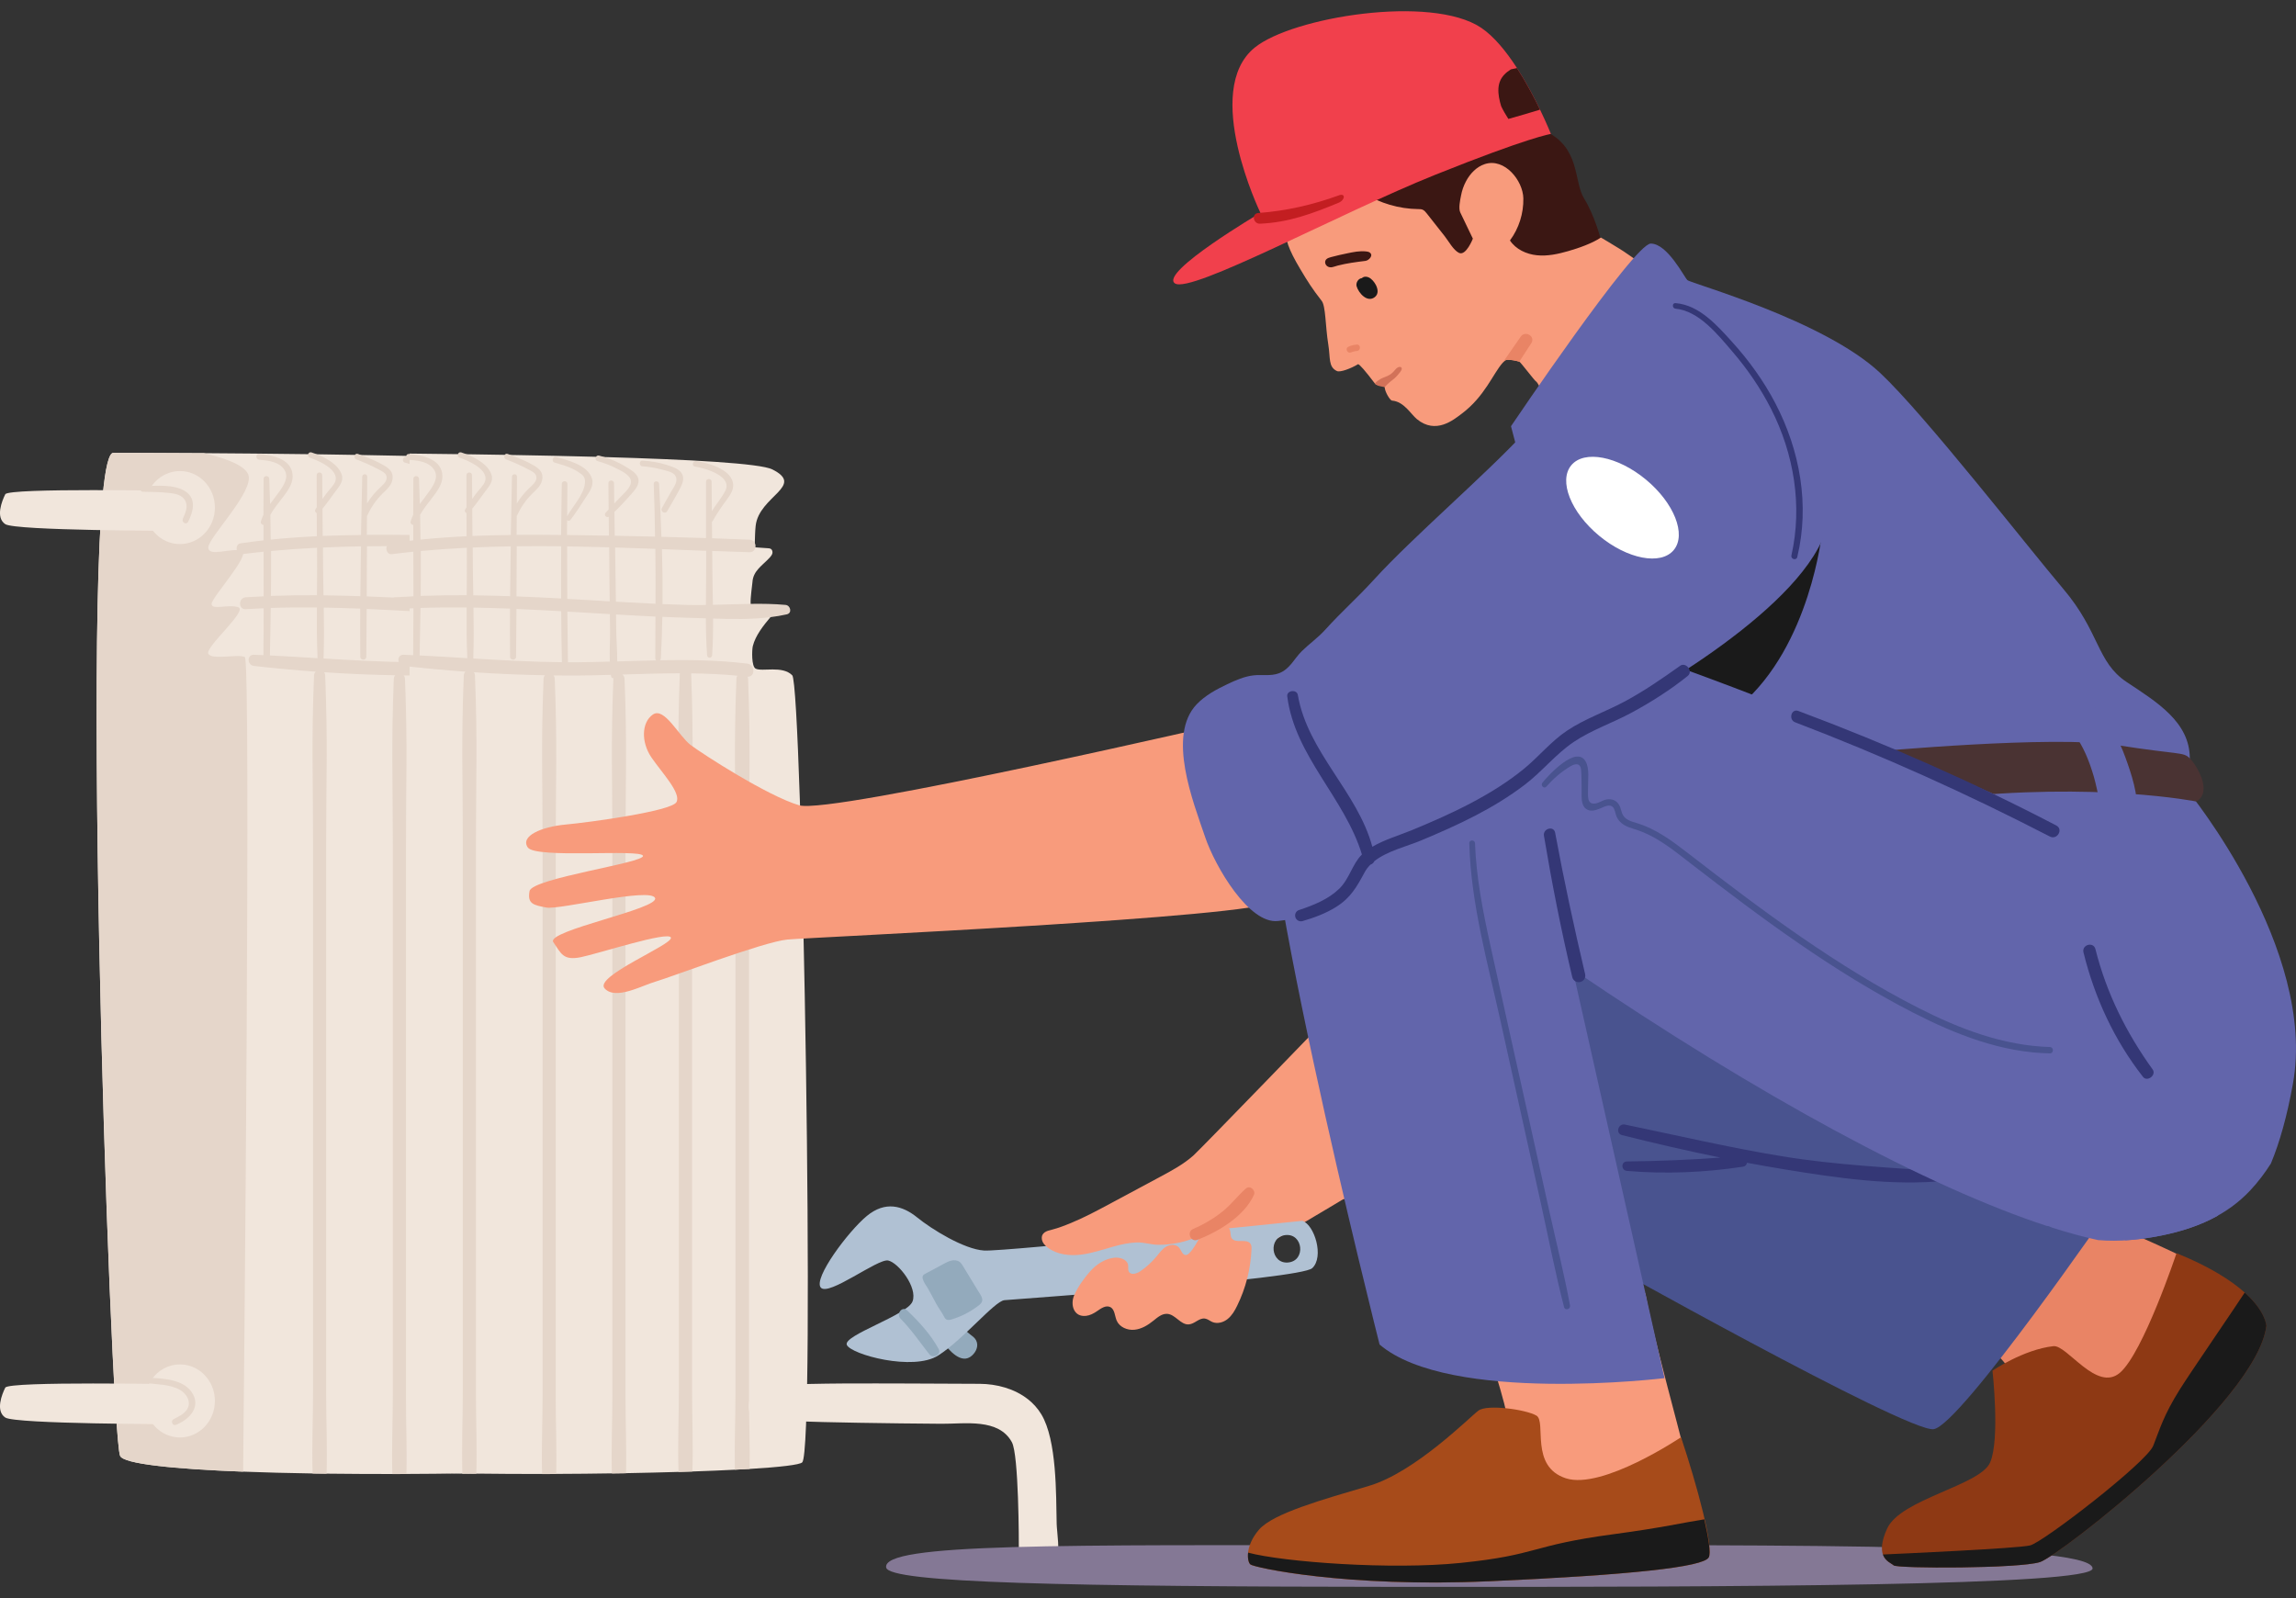 <svg width="102" height="71" viewBox="0 0 102 71" fill="none" xmlns="http://www.w3.org/2000/svg">
<rect x="0" y="0" width="102" height="71" fill="#333333" stroke="none"/>
<g clip-path="url(#clip0_2267_29897)">
<path d="M28.987 64.968C28.877 65.077 28.002 65.177 26.649 65.261C26.448 65.272 26.235 65.284 26.013 65.294C25.442 65.324 24.808 65.349 24.126 65.373C23.926 65.381 23.721 65.386 23.51 65.392C22.773 65.414 21.989 65.433 21.176 65.448C20.968 65.451 20.757 65.454 20.546 65.457C19.737 65.47 18.906 65.478 18.07 65.481C17.863 65.481 17.653 65.484 17.444 65.484C16.462 65.484 15.479 65.479 14.519 65.468C14.312 65.468 14.104 65.463 13.899 65.46C12.813 65.443 11.766 65.416 10.8 65.379C7.728 65.261 5.471 65.037 5.333 64.673C4.889 63.492 3.411 20.116 5.038 20.116C5.038 20.116 6.667 20.116 9.053 20.132H9.056C10.413 20.141 12.014 20.155 13.701 20.177C13.831 20.177 13.961 20.181 14.093 20.182C14.648 20.19 15.214 20.198 15.78 20.209C15.866 20.209 15.952 20.212 16.039 20.214C17.32 20.236 18.61 20.263 19.837 20.296C19.956 20.301 20.077 20.304 20.196 20.307C23.977 20.415 27.12 20.586 27.658 20.855C29.136 21.593 27.066 22.036 26.919 23.364C26.89 23.619 26.888 23.87 26.881 24.124C26.877 24.187 26.876 24.25 26.871 24.315C26.884 24.315 26.898 24.315 26.911 24.318C27.095 24.329 27.275 24.344 27.458 24.356C27.51 24.36 27.564 24.364 27.605 24.394C27.662 24.437 27.68 24.519 27.661 24.587C27.643 24.657 27.597 24.714 27.548 24.768C27.217 25.129 26.804 25.35 26.776 25.871C26.769 25.985 26.677 26.553 26.697 26.832C26.701 26.908 26.714 26.96 26.738 26.979C26.755 26.992 26.779 26.992 26.8 26.99C26.993 26.981 27.188 26.982 27.38 26.994C27.499 27.001 27.642 27.03 27.678 27.142C27.71 27.241 27.64 27.34 27.573 27.421C27.267 27.783 26.909 28.236 26.793 28.705C26.752 28.872 26.728 29.61 26.919 29.707C27.213 29.854 28.102 29.559 28.544 30.001C28.988 30.444 29.578 64.379 28.988 64.968H28.987Z" fill="#F1E6DC"/>
<path d="M10.877 29.189C11.158 29.33 10.835 62.177 10.801 65.379C7.729 65.261 5.472 65.037 5.334 64.673C4.89 63.492 3.412 20.116 5.039 20.116C5.039 20.116 6.668 20.116 9.054 20.132H9.057C9.828 20.31 10.847 20.624 11.027 21.075C11.322 21.813 9.253 23.878 9.253 24.322C9.253 24.765 10.287 24.322 10.732 24.469C11.176 24.616 9.401 26.535 9.401 26.829C9.401 27.123 10.14 26.829 10.584 26.976C11.028 27.123 9.106 28.747 9.253 29.042C9.401 29.336 10.584 29.042 10.879 29.189H10.877Z" fill="#E5D6CA"/>
<path d="M12.042 24.478C12.72 24.415 13.402 24.367 14.084 24.334C14.084 24.648 14.084 24.961 14.088 25.274C14.088 25.664 14.084 26.053 14.081 26.444C13.399 26.439 12.717 26.449 12.035 26.474C12.042 25.811 12.045 25.145 12.042 24.48V24.478ZM11.991 29.118C12.005 28.416 12.019 27.714 12.029 27.008C12.712 26.985 13.394 26.981 14.078 26.989C14.073 27.739 14.073 28.492 14.108 29.24C13.402 29.197 12.698 29.154 11.991 29.118ZM16.303 24.268C16.96 24.258 17.619 24.261 18.278 24.268C18.271 25.04 18.27 25.816 18.274 26.588C17.613 26.553 16.953 26.52 16.292 26.495C16.295 25.751 16.3 25.008 16.303 24.266V24.268ZM14.349 24.323C14.911 24.298 15.474 24.282 16.037 24.271C16.024 25.01 16.014 25.748 16.008 26.487C15.463 26.468 14.917 26.454 14.371 26.447C14.363 26.055 14.357 25.664 14.354 25.274C14.354 24.958 14.349 24.64 14.348 24.323H14.349ZM14.373 29.255C14.402 28.503 14.395 27.747 14.383 26.992C14.923 27.001 15.463 27.019 16.003 27.039C16 27.752 16 28.464 16.006 29.178C16.006 29.349 16.271 29.349 16.273 29.178C16.282 28.47 16.287 27.761 16.29 27.054C16.953 27.082 17.615 27.117 18.278 27.153C18.284 27.904 18.292 28.655 18.308 29.406C18.308 29.412 18.311 29.415 18.311 29.419C16.996 29.407 15.686 29.333 14.374 29.255H14.373ZM18.543 24.272C19.164 24.282 19.789 24.296 20.411 24.314C20.416 24.815 20.42 25.319 20.423 25.82C20.427 26.118 20.431 26.417 20.434 26.715C20.152 26.699 19.87 26.682 19.588 26.664C19.242 26.644 18.896 26.626 18.549 26.607C18.544 25.828 18.541 25.051 18.543 24.272ZM20.438 29.392C19.956 29.406 19.472 29.417 18.988 29.422H18.576C18.576 29.422 18.579 29.412 18.579 29.407C18.568 28.662 18.558 27.916 18.552 27.171C18.945 27.193 19.339 27.217 19.732 27.24C19.968 27.255 20.203 27.269 20.439 27.283C20.442 27.52 20.446 27.76 20.449 27.997C20.455 28.447 20.419 28.928 20.438 29.393V29.392ZM20.696 25.82C20.688 25.32 20.682 24.822 20.674 24.322C21.272 24.34 21.867 24.361 22.463 24.383C22.473 25.197 22.473 26.009 22.469 26.823C21.883 26.796 21.296 26.765 20.709 26.731C20.704 26.427 20.701 26.124 20.698 25.82H20.696ZM20.766 29.384C20.774 28.92 20.728 28.443 20.723 27.997C20.72 27.764 20.717 27.532 20.714 27.299C21.297 27.332 21.881 27.365 22.466 27.392C22.466 28.01 22.46 28.627 22.458 29.244C22.458 29.287 22.474 29.319 22.499 29.338C21.922 29.349 21.345 29.368 20.766 29.385V29.384ZM24.709 26.876C24.444 26.881 24.181 26.883 23.917 26.876C23.537 26.865 23.159 26.851 22.779 26.837C22.787 26.023 22.779 25.209 22.755 24.396C23.411 24.42 24.066 24.447 24.718 24.47C24.718 24.735 24.718 24.997 24.718 25.26C24.718 25.797 24.71 26.338 24.707 26.88L24.709 26.876ZM26.648 65.259C26.666 64.213 26.623 63.162 26.623 62.123V57.704C26.623 54.709 26.623 49.501 26.623 46.505V37.666C26.623 34.677 26.698 33.143 26.58 30.158C26.58 30.123 26.571 30.091 26.559 30.063C26.908 30.08 26.897 29.523 26.537 29.48C25.238 29.325 23.951 29.309 22.663 29.331C22.687 29.312 22.702 29.281 22.706 29.241C22.739 28.63 22.759 28.016 22.772 27.403C23.2 27.422 23.632 27.438 24.062 27.449C24.274 27.456 24.488 27.462 24.706 27.47C24.706 28.019 24.72 28.567 24.759 29.111C24.771 29.254 24.974 29.254 24.983 29.111C25.02 28.57 25.027 28.026 25.024 27.479C25.871 27.508 26.737 27.522 27.57 27.418C27.817 27.388 28.06 27.346 28.299 27.293C28.55 27.237 28.469 26.894 28.244 26.873C27.732 26.827 27.213 26.819 26.693 26.827C26.136 26.834 25.575 26.859 25.018 26.87C25.008 26.332 24.996 25.792 24.993 25.255C24.993 24.996 24.988 24.736 24.986 24.477C25.54 24.496 26.09 24.516 26.64 24.532C26.799 24.537 26.888 24.432 26.907 24.312C26.918 24.247 26.907 24.176 26.875 24.117C26.834 24.038 26.756 23.978 26.64 23.975C26.087 23.951 25.535 23.932 24.982 23.913C24.982 23.669 24.977 23.425 24.975 23.185C24.985 23.175 24.993 23.169 25 23.156C25.205 22.8 25.426 22.473 25.671 22.146C25.827 21.938 25.97 21.689 25.901 21.418C25.752 20.822 24.796 20.565 24.282 20.484C24.127 20.459 24.057 20.697 24.217 20.725C24.693 20.806 25.92 21.151 25.557 21.827C25.387 22.142 25.156 22.406 24.97 22.707C24.967 22.272 24.964 21.836 24.959 21.401C24.959 21.241 24.712 21.241 24.712 21.401C24.712 22.235 24.712 23.069 24.712 23.904C24.05 23.883 23.392 23.864 22.731 23.848C22.704 23.063 22.669 22.279 22.626 21.499C22.618 21.347 22.382 21.346 22.388 21.499C22.42 22.279 22.438 23.06 22.447 23.84C21.851 23.826 21.255 23.812 20.657 23.801C20.652 23.448 20.645 23.095 20.642 22.742C20.898 22.498 21.139 22.237 21.372 21.974C21.551 21.771 21.798 21.507 21.687 21.214C21.599 20.983 21.293 20.823 21.094 20.704C20.809 20.532 20.503 20.402 20.186 20.304C20.111 20.28 20.038 20.26 19.962 20.241C19.9 20.225 19.852 20.252 19.827 20.294C19.786 20.359 19.799 20.459 19.895 20.486C20.168 20.562 20.43 20.657 20.683 20.785C20.929 20.91 21.335 21.084 21.375 21.363C21.415 21.64 21.042 21.934 20.86 22.134C20.785 22.211 20.71 22.291 20.636 22.368C20.631 22.067 20.625 21.767 20.623 21.466C20.62 21.308 20.374 21.306 20.376 21.466C20.381 21.855 20.384 22.243 20.387 22.633C20.343 22.681 20.297 22.729 20.254 22.776C20.16 22.879 20.281 23.012 20.39 22.96C20.39 23.239 20.395 23.516 20.398 23.796C19.778 23.785 19.156 23.777 18.536 23.767C18.536 23.546 18.539 23.324 18.541 23.104C18.579 23.144 18.639 23.158 18.682 23.104C18.929 22.789 19.142 22.449 19.361 22.113C19.523 21.863 19.74 21.585 19.646 21.271C19.465 20.659 18.587 20.45 18.059 20.304C17.899 20.26 17.83 20.505 17.989 20.551C18.251 20.627 18.514 20.7 18.76 20.815C18.852 20.858 18.941 20.905 19.023 20.959C19.259 21.113 19.362 21.198 19.331 21.483C19.275 21.987 18.795 22.482 18.543 22.933C18.546 22.455 18.547 21.977 18.554 21.499C18.554 21.339 18.306 21.339 18.303 21.499C18.29 22.254 18.279 23.009 18.273 23.767C17.613 23.759 16.955 23.756 16.297 23.761C16.297 23.483 16.302 23.204 16.303 22.925C16.476 22.556 16.696 22.219 16.988 21.934C17.191 21.735 17.423 21.543 17.443 21.241C17.462 20.969 17.296 20.817 17.077 20.687C16.752 20.492 16.387 20.347 16.029 20.214C15.986 20.198 15.943 20.182 15.9 20.166C15.84 20.146 15.794 20.169 15.77 20.209C15.73 20.271 15.742 20.374 15.834 20.41C16.171 20.538 16.5 20.684 16.819 20.853C16.956 20.928 17.158 21.005 17.177 21.194C17.199 21.406 16.974 21.573 16.841 21.702C16.63 21.906 16.452 22.126 16.306 22.366C16.309 21.969 16.311 21.573 16.314 21.176C16.314 21.034 16.095 21.034 16.092 21.176C16.073 22.039 16.056 22.903 16.038 23.767C15.47 23.775 14.903 23.786 14.336 23.81C14.333 23.407 14.33 23.001 14.327 22.598C14.528 22.354 14.709 22.093 14.898 21.838C15.069 21.607 15.278 21.387 15.179 21.083C15.037 20.655 14.522 20.355 14.081 20.184C13.995 20.151 13.913 20.122 13.835 20.098C13.759 20.076 13.707 20.122 13.689 20.179C13.672 20.239 13.694 20.312 13.77 20.337C14.14 20.456 15.053 20.855 14.901 21.369C14.846 21.555 14.608 21.774 14.495 21.931C14.438 22.009 14.379 22.088 14.324 22.166C14.321 21.814 14.317 21.461 14.314 21.11C14.314 20.951 14.068 20.951 14.068 21.11C14.068 21.586 14.068 22.061 14.072 22.538C14.051 22.569 14.029 22.604 14.008 22.637C13.972 22.702 14.014 22.773 14.072 22.796C14.072 23.137 14.072 23.479 14.075 23.823C13.39 23.856 12.709 23.902 12.027 23.972C12.024 23.604 12.016 23.239 12.01 22.873C12.156 22.606 12.352 22.371 12.54 22.124C12.746 21.854 13.003 21.524 13.001 21.167C13.001 20.394 12.114 20.214 11.513 20.168C11.348 20.155 11.35 20.409 11.513 20.423C11.905 20.461 12.395 20.503 12.632 20.869C12.839 21.187 12.624 21.528 12.437 21.8C12.295 22.004 12.142 22.192 11.999 22.389C11.988 22.015 11.976 21.643 11.961 21.271C11.954 21.111 11.712 21.11 11.71 21.271C11.707 21.803 11.705 22.335 11.705 22.867C11.661 22.96 11.621 23.055 11.591 23.16C11.564 23.253 11.632 23.315 11.707 23.324V24.005C11.367 24.043 11.025 24.087 10.686 24.138C10.414 24.177 10.476 24.652 10.751 24.619C11.069 24.578 11.39 24.543 11.709 24.51C11.712 25.172 11.712 25.83 11.713 26.492C11.448 26.504 11.184 26.517 10.919 26.534C10.581 26.556 10.578 27.084 10.919 27.063C11.184 27.046 11.448 27.033 11.713 27.022C11.713 27.717 11.71 28.412 11.702 29.107C11.563 29.1 11.425 29.094 11.284 29.088C10.957 29.075 10.973 29.55 11.284 29.585C12.194 29.688 13.107 29.773 14.026 29.84C13.983 29.879 13.953 29.938 13.95 30.014C13.835 32.952 13.907 34.435 13.907 37.376V46.361C13.907 49.305 13.907 54.465 13.907 57.411V61.83C13.907 63.032 13.851 64.254 13.888 65.462C14.094 65.465 14.3 65.468 14.508 65.469C14.543 64.308 14.49 63.133 14.49 61.979V57.56C14.49 54.565 14.49 49.357 14.49 46.361V37.521C14.49 34.533 14.565 32.999 14.447 30.014C14.444 29.952 14.427 29.903 14.397 29.865C15.45 29.936 16.503 29.98 17.558 29.999C17.521 30.039 17.497 30.093 17.494 30.162C17.38 33.1 17.451 34.584 17.451 37.525V46.509C17.451 49.453 17.451 54.614 17.451 57.56V61.979C17.451 63.139 17.397 64.319 17.429 65.487C17.639 65.487 17.848 65.487 18.056 65.484C18.084 64.365 18.035 63.238 18.035 62.128V57.709C18.035 54.714 18.035 49.506 18.035 46.509V37.67C18.035 34.682 18.11 33.148 17.992 30.162C17.989 30.098 17.968 30.045 17.937 30.007C18.281 30.011 18.627 30.012 18.972 30.011C19.478 30.007 19.981 29.996 20.484 29.98C20.49 30.007 20.493 30.033 20.496 30.056C20.508 30.107 20.553 30.131 20.599 30.129C20.599 30.14 20.595 30.15 20.595 30.162C20.48 33.1 20.552 34.584 20.552 37.525V46.509C20.552 49.453 20.552 54.614 20.552 57.56V61.979C20.552 63.13 20.5 64.301 20.528 65.46C20.739 65.457 20.95 65.454 21.158 65.451C21.185 64.343 21.136 63.225 21.136 62.126V57.707C21.136 54.712 21.136 49.504 21.136 46.508V37.669C21.136 34.68 21.21 33.146 21.093 30.161C21.09 30.069 21.048 30.006 20.993 29.966C21.846 29.939 22.696 29.912 23.548 29.912C23.435 32.834 23.506 34.302 23.506 37.227V46.212C23.506 49.156 23.506 54.316 23.506 57.262V61.682C23.506 62.908 23.448 64.159 23.491 65.392C23.7 65.386 23.906 65.381 24.106 65.373C24.146 64.194 24.092 63.002 24.092 61.829V57.409C24.092 54.414 24.092 49.207 24.092 46.21V37.371C24.092 34.4 24.165 32.885 24.05 29.914C24.734 29.923 25.418 29.952 26.106 30.018C26.081 30.055 26.063 30.101 26.061 30.158C25.947 33.096 26.019 34.579 26.019 37.52V46.505C26.019 49.449 26.019 54.609 26.019 57.555V61.974C26.019 63.071 25.971 64.186 25.992 65.291L26.628 65.257L26.648 65.259Z" fill="#E5D6CA"/>
<path d="M21.896 20.717C22.156 20.735 22.413 20.773 22.666 20.839C22.828 20.882 23.199 20.95 23.312 21.084C23.532 21.346 23.28 21.635 23.147 21.871C23.015 22.104 22.885 22.338 22.754 22.571C22.668 22.724 22.903 22.86 22.988 22.709C23.188 22.352 23.409 22.003 23.591 21.637C23.692 21.431 23.761 21.211 23.618 21.005C23.483 20.812 23.206 20.733 22.996 20.663C22.639 20.545 22.27 20.486 21.896 20.464C21.731 20.454 21.732 20.708 21.896 20.719V20.717Z" fill="#E5D6CA"/>
<path d="M7.994 24.171C8.852 24.171 9.547 23.445 9.547 22.549C9.547 21.652 8.852 20.926 7.994 20.926C7.137 20.926 6.441 21.652 6.441 22.549C6.441 23.445 7.137 24.171 7.994 24.171Z" fill="#F1E6DC"/>
<path d="M7.922 61.499C7.922 61.499 0.382 61.352 0.234 61.647C0.087 61.941 -0.21 62.679 0.234 62.975C0.678 63.269 7.774 63.269 7.774 63.269C7.774 63.269 8.661 62.975 8.661 62.384C8.661 61.647 7.922 61.499 7.922 61.499Z" fill="#F1E6DC"/>
<path d="M7.994 63.86C8.852 63.86 9.547 63.133 9.547 62.237C9.547 61.341 8.852 60.615 7.994 60.615C7.137 60.615 6.441 61.341 6.441 62.237C6.441 63.133 7.137 63.86 7.994 63.86Z" fill="#F1E6DC"/>
<path d="M7.922 21.811C7.922 21.811 0.382 21.664 0.234 21.958C0.087 22.253 -0.21 22.99 0.234 23.286C0.678 23.581 7.774 23.581 7.774 23.581C7.774 23.581 8.661 23.286 8.661 22.696C8.661 21.958 7.922 21.811 7.922 21.811Z" fill="#F1E6DC"/>
<path d="M8.258 21.844C7.762 21.493 6.921 21.588 6.348 21.599C6.19 21.602 6.19 21.843 6.348 21.846C6.734 21.854 7.126 21.857 7.509 21.899C7.782 21.93 8.08 21.976 8.223 22.233C8.371 22.499 8.237 22.788 8.123 23.044C8.053 23.201 8.279 23.338 8.358 23.18C8.58 22.737 8.737 22.181 8.258 21.844Z" fill="#E5D6CA"/>
<path d="M8.577 61.947C8.193 61.227 7.148 61.242 6.445 61.192C6.31 61.183 6.277 61.408 6.413 61.43C6.929 61.512 7.546 61.482 8.006 61.753C8.304 61.928 8.52 62.305 8.301 62.627C8.161 62.832 7.917 62.94 7.704 63.052C7.571 63.124 7.663 63.358 7.809 63.301C8.356 63.089 8.91 62.573 8.577 61.946V61.947Z" fill="#E5D6CA"/>
<path d="M35.195 29.999C34.751 29.556 33.865 29.852 33.57 29.705C33.379 29.608 33.403 28.871 33.444 28.703C33.56 28.234 33.919 27.782 34.225 27.421C34.291 27.338 34.363 27.239 34.329 27.141C34.293 27.028 34.149 27 34.031 26.992C33.839 26.981 33.644 26.981 33.451 26.989C33.43 26.989 33.406 26.989 33.389 26.977C33.365 26.959 33.352 26.905 33.348 26.83C33.33 26.552 33.422 25.983 33.427 25.869C33.457 25.349 33.869 25.127 34.199 24.766C34.248 24.712 34.294 24.655 34.312 24.586C34.329 24.518 34.312 24.435 34.256 24.393C34.215 24.361 34.16 24.358 34.109 24.355C33.926 24.342 33.746 24.328 33.562 24.317C33.549 24.317 33.535 24.317 33.522 24.314C33.527 24.249 33.529 24.185 33.532 24.122C33.541 23.869 33.543 23.617 33.57 23.362C33.717 22.034 35.787 21.592 34.309 20.853C33.771 20.584 30.628 20.413 26.847 20.305C26.728 20.302 26.609 20.299 26.488 20.294C25.259 20.261 23.971 20.234 22.69 20.212C22.603 20.212 22.517 20.209 22.431 20.207C21.865 20.196 21.301 20.188 20.744 20.18C20.612 20.18 20.482 20.177 20.352 20.176C19.612 20.166 18.89 20.158 18.195 20.15V65.403C18.947 65.427 19.738 65.446 20.552 65.458C20.758 65.462 20.964 65.465 21.172 65.466C22.132 65.477 23.115 65.484 24.097 65.482C24.306 65.482 24.515 65.482 24.723 65.479C25.561 65.476 26.39 65.468 27.199 65.455C27.41 65.452 27.621 65.449 27.828 65.446C28.642 65.431 29.426 65.412 30.163 65.39C30.372 65.384 30.579 65.379 30.778 65.371C31.462 65.348 32.096 65.321 32.666 65.292C32.888 65.281 33.1 65.27 33.302 65.259C34.654 65.177 35.53 65.075 35.639 64.966C36.231 64.376 35.639 30.441 35.195 29.999Z" fill="#F1E6DC"/>
<path d="M18.695 24.478C19.374 24.415 20.056 24.367 20.738 24.334C20.738 24.648 20.738 24.961 20.741 25.274C20.741 25.664 20.738 26.053 20.734 26.444C20.052 26.439 19.37 26.449 18.689 26.474C18.695 25.811 18.698 25.145 18.695 24.48V24.478ZM18.642 29.118C18.657 28.416 18.671 27.714 18.681 27.008C19.364 26.985 20.046 26.981 20.73 26.989C20.725 27.739 20.725 28.492 20.76 29.24C20.054 29.197 19.35 29.154 18.642 29.118ZM22.956 24.268C23.613 24.258 24.273 24.261 24.931 24.268C24.925 25.04 24.923 25.816 24.928 26.588C24.266 26.553 23.607 26.52 22.945 26.495C22.948 25.751 22.953 25.008 22.956 24.266V24.268ZM21.003 24.323C21.564 24.298 22.127 24.282 22.69 24.271C22.677 25.01 22.668 25.748 22.661 26.487C22.116 26.468 21.57 26.454 21.025 26.447C21.017 26.055 21.01 25.664 21.007 25.274C21.007 24.958 21.003 24.64 21.001 24.323H21.003ZM21.025 29.255C21.053 28.503 21.047 27.747 21.034 26.992C21.575 27.001 22.114 27.019 22.657 27.039C22.654 27.752 22.654 28.464 22.66 29.178C22.66 29.349 22.925 29.349 22.926 29.178C22.936 28.47 22.941 27.761 22.944 27.054C23.607 27.082 24.268 27.117 24.931 27.153C24.937 27.904 24.945 28.655 24.961 29.406C24.961 29.412 24.964 29.415 24.964 29.419C23.649 29.407 22.339 29.333 21.028 29.255H21.025ZM25.194 24.272C25.816 24.282 26.441 24.296 27.062 24.314C27.067 24.815 27.072 25.319 27.075 25.82C27.078 26.118 27.083 26.417 27.086 26.715C26.804 26.699 26.522 26.682 26.239 26.664C25.894 26.644 25.548 26.626 25.201 26.607C25.196 25.828 25.193 25.051 25.194 24.272ZM27.091 29.392C26.609 29.406 26.125 29.417 25.641 29.422H25.229C25.229 29.422 25.232 29.412 25.232 29.407C25.221 28.662 25.212 27.916 25.205 27.171C25.599 27.193 25.992 27.217 26.385 27.24C26.622 27.255 26.856 27.269 27.093 27.283C27.096 27.52 27.099 27.76 27.102 27.997C27.108 28.447 27.072 28.928 27.091 29.393V29.392ZM27.348 25.82C27.34 25.32 27.334 24.822 27.326 24.322C27.924 24.34 28.518 24.361 29.115 24.383C29.124 25.197 29.124 26.009 29.121 26.823C28.534 26.796 27.947 26.765 27.361 26.731C27.356 26.427 27.353 26.124 27.349 25.82H27.348ZM27.419 29.384C27.427 28.92 27.381 28.443 27.377 27.997C27.373 27.764 27.37 27.532 27.367 27.299C27.951 27.332 28.534 27.365 29.119 27.392C29.119 28.01 29.113 28.627 29.111 29.244C29.111 29.287 29.127 29.319 29.153 29.338C28.576 29.349 27.998 29.368 27.419 29.385V29.384ZM31.362 26.876C31.097 26.881 30.834 26.883 30.571 26.876C30.19 26.865 29.812 26.851 29.432 26.837C29.44 26.023 29.432 25.209 29.408 24.396C30.065 24.42 30.72 24.447 31.372 24.47C31.372 24.735 31.372 24.997 31.372 25.26C31.372 25.797 31.364 26.338 31.36 26.88L31.362 26.876ZM33.302 65.259C33.319 64.213 33.276 63.162 33.276 62.123V57.704C33.276 54.709 33.276 49.501 33.276 46.505V37.666C33.276 34.677 33.351 33.143 33.233 30.158C33.233 30.123 33.224 30.091 33.213 30.063C33.562 30.08 33.551 29.523 33.191 29.48C31.892 29.325 30.604 29.309 29.316 29.331C29.34 29.312 29.356 29.281 29.359 29.241C29.392 28.63 29.413 28.016 29.425 27.403C29.854 27.422 30.285 27.438 30.715 27.449C30.927 27.456 31.142 27.462 31.359 27.47C31.359 28.019 31.373 28.567 31.413 29.111C31.424 29.254 31.627 29.254 31.636 29.111C31.673 28.57 31.681 28.026 31.678 27.479C32.525 27.508 33.391 27.522 34.223 27.418C34.471 27.388 34.713 27.346 34.953 27.293C35.203 27.237 35.122 26.894 34.897 26.873C34.385 26.827 33.866 26.819 33.346 26.827C32.789 26.834 32.228 26.859 31.671 26.87C31.662 26.332 31.649 25.792 31.646 25.255C31.646 24.996 31.641 24.736 31.64 24.477C32.193 24.496 32.743 24.516 33.294 24.532C33.452 24.537 33.541 24.432 33.56 24.312C33.571 24.247 33.56 24.176 33.529 24.117C33.487 24.038 33.41 23.978 33.294 23.975C32.74 23.951 32.188 23.932 31.635 23.913C31.635 23.669 31.63 23.425 31.628 23.185C31.638 23.175 31.646 23.169 31.654 23.156C31.858 22.8 32.079 22.473 32.325 22.146C32.48 21.938 32.623 21.689 32.555 21.418C32.406 20.822 31.449 20.565 30.935 20.484C30.78 20.459 30.71 20.697 30.87 20.725C31.346 20.806 32.574 21.151 32.211 21.827C32.041 22.142 31.809 22.406 31.624 22.707C31.62 22.272 31.617 21.836 31.613 21.401C31.613 21.241 31.365 21.241 31.365 21.401C31.365 22.235 31.365 23.069 31.365 23.904C30.704 23.883 30.046 23.864 29.384 23.848C29.357 23.063 29.323 22.279 29.28 21.499C29.272 21.347 29.035 21.346 29.042 21.499C29.073 22.279 29.091 23.06 29.1 23.84C28.504 23.826 27.908 23.812 27.31 23.801C27.305 23.448 27.299 23.095 27.296 22.742C27.551 22.498 27.792 22.237 28.025 21.974C28.204 21.771 28.452 21.507 28.341 21.214C28.252 20.983 27.946 20.823 27.748 20.704C27.462 20.532 27.156 20.402 26.839 20.304C26.764 20.28 26.691 20.26 26.615 20.241C26.553 20.225 26.506 20.252 26.48 20.294C26.439 20.359 26.452 20.459 26.549 20.486C26.821 20.562 27.083 20.657 27.337 20.785C27.583 20.91 27.989 21.084 28.028 21.363C28.068 21.64 27.695 21.934 27.513 22.134C27.438 22.211 27.364 22.291 27.289 22.368C27.285 22.067 27.278 21.767 27.277 21.466C27.273 21.308 27.028 21.306 27.029 21.466C27.034 21.855 27.037 22.243 27.04 22.633C26.996 22.681 26.95 22.729 26.907 22.776C26.814 22.879 26.934 23.012 27.043 22.96C27.043 23.239 27.048 23.516 27.051 23.796C26.431 23.785 25.809 23.777 25.189 23.767C25.189 23.546 25.193 23.324 25.194 23.104C25.232 23.144 25.293 23.158 25.335 23.104C25.583 22.789 25.795 22.449 26.014 22.113C26.176 21.863 26.393 21.585 26.3 21.271C26.119 20.659 25.24 20.45 24.712 20.304C24.552 20.26 24.484 20.505 24.642 20.551C24.904 20.627 25.167 20.7 25.413 20.815C25.505 20.858 25.594 20.905 25.676 20.959C25.913 21.113 26.016 21.198 25.984 21.483C25.928 21.987 25.448 22.482 25.196 22.933C25.199 22.455 25.201 21.977 25.207 21.499C25.207 21.339 24.959 21.339 24.956 21.499C24.944 22.254 24.933 23.009 24.926 23.767C24.266 23.759 23.608 23.756 22.95 23.761C22.95 23.483 22.955 23.204 22.956 22.925C23.129 22.556 23.35 22.219 23.642 21.934C23.845 21.735 24.076 21.543 24.097 21.241C24.116 20.969 23.949 20.817 23.73 20.687C23.405 20.492 23.04 20.347 22.682 20.214C22.639 20.198 22.596 20.182 22.553 20.166C22.493 20.146 22.447 20.169 22.424 20.209C22.384 20.271 22.395 20.374 22.487 20.41C22.825 20.538 23.153 20.684 23.472 20.853C23.61 20.928 23.811 21.005 23.83 21.194C23.852 21.406 23.627 21.573 23.494 21.702C23.283 21.906 23.105 22.126 22.96 22.366C22.963 21.969 22.964 21.573 22.968 21.176C22.968 21.034 22.749 21.034 22.745 21.176C22.726 22.039 22.709 22.903 22.692 23.767C22.124 23.775 21.556 23.786 20.99 23.81C20.987 23.407 20.983 23.001 20.98 22.598C21.182 22.354 21.363 22.093 21.551 21.838C21.723 21.607 21.932 21.387 21.832 21.083C21.691 20.655 21.175 20.355 20.734 20.184C20.649 20.151 20.566 20.122 20.489 20.098C20.413 20.076 20.36 20.122 20.343 20.179C20.325 20.239 20.348 20.312 20.424 20.337C20.793 20.456 21.707 20.855 21.554 21.369C21.499 21.555 21.261 21.774 21.148 21.931C21.091 22.009 21.033 22.088 20.977 22.166C20.974 21.814 20.971 21.461 20.968 21.11C20.968 20.951 20.722 20.951 20.722 21.11C20.722 21.586 20.722 22.061 20.725 22.538C20.704 22.569 20.682 22.604 20.662 22.637C20.625 22.702 20.668 22.773 20.725 22.796C20.725 23.137 20.725 23.479 20.728 23.823C20.043 23.856 19.363 23.902 18.681 23.972C18.677 23.604 18.669 23.239 18.663 22.873C18.809 22.606 19.006 22.371 19.193 22.124C19.399 21.854 19.656 21.524 19.654 21.167C19.654 20.394 18.768 20.214 18.167 20.168C18.002 20.155 18.003 20.409 18.167 20.423C18.558 20.461 19.049 20.503 19.285 20.869C19.493 21.187 19.277 21.528 19.09 21.8C18.949 22.004 18.795 22.192 18.652 22.389C18.641 22.015 18.63 21.643 18.614 21.271C18.608 21.111 18.365 21.11 18.363 21.271C18.36 21.803 18.359 22.335 18.359 22.867C18.314 22.96 18.275 23.055 18.244 23.16C18.218 23.253 18.286 23.315 18.36 23.324V24.005C18.021 24.043 17.678 24.087 17.339 24.138C17.068 24.177 17.13 24.652 17.404 24.619C17.723 24.578 18.043 24.543 18.362 24.51C18.365 25.172 18.365 25.83 18.367 26.492C18.102 26.504 17.837 26.517 17.572 26.534C17.234 26.556 17.231 27.084 17.572 27.063C17.837 27.046 18.102 27.033 18.367 27.022C18.367 27.717 18.363 28.412 18.355 29.107C18.216 29.1 18.078 29.094 17.937 29.088C17.61 29.075 17.626 29.55 17.937 29.585C18.847 29.688 19.761 29.773 20.679 29.84C20.636 29.879 20.606 29.938 20.603 30.014C20.489 32.952 20.56 34.435 20.56 37.376V46.361C20.56 49.305 20.56 54.465 20.56 57.411V61.83C20.56 63.032 20.505 64.254 20.541 65.462C20.747 65.465 20.953 65.468 21.161 65.469C21.196 64.308 21.144 63.133 21.144 61.979V57.56C21.144 54.565 21.144 49.357 21.144 46.361V37.521C21.144 34.533 21.218 32.999 21.101 30.014C21.098 29.952 21.08 29.903 21.05 29.865C22.103 29.936 23.156 29.98 24.211 29.999C24.174 30.039 24.151 30.093 24.147 30.162C24.033 33.1 24.105 34.584 24.105 37.525V46.509C24.105 49.453 24.105 54.614 24.105 57.56V61.979C24.105 63.139 24.051 64.319 24.082 65.487C24.292 65.487 24.501 65.487 24.709 65.484C24.737 64.365 24.688 63.238 24.688 62.128V57.709C24.688 54.714 24.688 49.506 24.688 46.509V37.67C24.688 34.682 24.763 33.148 24.645 30.162C24.642 30.098 24.622 30.045 24.59 30.007C24.934 30.011 25.28 30.012 25.626 30.011C26.131 30.007 26.634 29.996 27.137 29.98C27.143 30.007 27.146 30.033 27.15 30.056C27.161 30.107 27.207 30.131 27.253 30.129C27.253 30.14 27.248 30.15 27.248 30.162C27.134 33.1 27.205 34.584 27.205 37.525V46.509C27.205 49.453 27.205 54.614 27.205 57.56V61.979C27.205 63.13 27.153 64.301 27.181 65.46C27.392 65.457 27.603 65.454 27.811 65.451C27.838 64.343 27.789 63.225 27.789 62.126V57.707C27.789 54.712 27.789 49.504 27.789 46.508V37.669C27.789 34.68 27.863 33.146 27.746 30.161C27.743 30.069 27.702 30.006 27.646 29.966C28.499 29.939 29.349 29.912 30.201 29.912C30.088 32.834 30.16 34.302 30.16 37.227V46.212C30.16 49.156 30.16 54.316 30.16 57.262V61.682C30.16 62.908 30.101 64.159 30.144 65.392C30.353 65.386 30.559 65.381 30.759 65.373C30.799 64.194 30.745 63.002 30.745 61.829V57.409C30.745 54.414 30.745 49.207 30.745 46.21V37.371C30.745 34.4 30.818 32.885 30.704 29.914C31.387 29.923 32.071 29.952 32.759 30.018C32.734 30.055 32.716 30.101 32.715 30.158C32.601 33.096 32.672 34.579 32.672 37.52V46.505C32.672 49.449 32.672 54.609 32.672 57.555V61.974C32.672 63.071 32.624 64.186 32.645 65.291L33.281 65.257L33.302 65.259Z" fill="#E5D6CA"/>
<path d="M28.547 20.717C28.807 20.735 29.064 20.773 29.318 20.839C29.48 20.882 29.851 20.95 29.963 21.084C30.184 21.346 29.931 21.635 29.798 21.871C29.667 22.104 29.537 22.338 29.405 22.571C29.319 22.724 29.554 22.86 29.64 22.709C29.84 22.352 30.06 22.003 30.242 21.637C30.344 21.431 30.412 21.211 30.269 21.005C30.134 20.812 29.857 20.733 29.648 20.663C29.291 20.545 28.921 20.486 28.547 20.464C28.382 20.454 28.384 20.708 28.547 20.719V20.717Z" fill="#E5D6CA"/>
<path d="M45.661 62.158C45.068 61.693 44.283 61.482 43.523 61.477C42.477 61.47 41.431 61.465 40.385 61.463C38.426 61.46 36.461 61.441 34.505 61.533C34.371 61.539 33.573 61.492 33.495 61.647C33.348 61.941 33.051 62.679 33.495 62.975C33.831 63.198 34.616 63.103 34.995 63.12C36.052 63.17 37.11 63.19 38.167 63.208C39.389 63.23 40.61 63.242 41.829 63.252C42.862 63.26 44.37 62.994 44.954 64.073C45.258 64.637 45.265 68.406 45.263 69.045C45.263 69.783 45.261 68.308 45.26 69.045C45.26 69.158 45.265 69.283 45.341 69.365C45.431 69.462 45.582 69.46 45.715 69.452C46.029 69.432 46.757 69.512 46.927 69.27C47.111 69.009 46.949 68.026 46.943 67.701C46.914 66.388 46.955 63.983 46.261 62.831C46.1 62.565 45.896 62.342 45.663 62.158H45.661Z" fill="#F1E6DC"/>
<path d="M92.963 69.678C92.965 68.468 76.889 68.661 61.94 68.65C46.99 68.638 39.186 68.553 39.368 69.637C39.483 70.321 47.395 70.487 62.344 70.498C77.294 70.51 92.963 70.449 92.965 69.678H92.963Z" fill="#847895"/>
<path d="M55.065 56.008C55.065 56.008 63.047 51.321 63.032 51.174C63.017 51.027 58.208 47.671 58.208 47.671L47.986 55.112L49.853 57.327L55.066 56.008H55.065Z" fill="#F89B7C"/>
<path d="M43.359 59.537C43.297 59.423 43.197 59.355 43.096 59.279C42.947 59.168 42.84 59.048 42.733 58.897C42.571 58.672 42.281 58.854 42.306 59.079C42.203 59.078 42.111 59.161 42.085 59.264C41.913 59.244 41.733 59.434 41.871 59.611C42.146 59.962 42.702 60.65 43.178 60.224C43.37 60.051 43.491 59.779 43.359 59.538V59.537Z" fill="#93AABC"/>
<path d="M57.853 54.236C57.853 54.236 44.62 55.611 43.722 55.556C42.824 55.5 41.394 54.611 40.745 54.085C40.096 53.56 39.33 53.343 38.509 54.02C37.687 54.699 36.122 56.79 36.463 57.2C36.802 57.61 39.002 55.898 39.459 55.999C39.916 56.1 40.773 57.197 40.54 57.815C40.307 58.432 37.429 59.325 37.621 59.75C37.814 60.175 40.567 60.928 41.682 60.217C42.797 59.508 44.18 57.807 44.621 57.761C45.062 57.715 57.753 56.841 58.295 56.339C58.838 55.837 58.391 54.4 57.853 54.234V54.236ZM57.234 56.086C56.449 56.168 56.322 54.951 57.107 54.869C57.892 54.786 58.019 56.004 57.234 56.086Z" fill="#B0C1D3"/>
<path d="M43.489 57.409C43.254 57.025 43.021 56.64 42.786 56.255C42.743 56.186 42.699 56.113 42.633 56.062C42.532 55.986 42.395 55.974 42.272 56.001C42.15 56.027 42.036 56.087 41.927 56.146C41.64 56.3 41.354 56.455 41.067 56.608C40.845 56.729 41.143 57.102 41.218 57.23C41.348 57.458 41.468 57.691 41.594 57.922C41.698 58.117 41.831 58.281 41.935 58.483C41.96 58.532 41.987 58.584 42.035 58.614C42.108 58.66 42.201 58.639 42.283 58.614C42.712 58.484 43.116 58.275 43.47 58.001C43.538 57.949 43.608 57.889 43.63 57.805C43.66 57.696 43.598 57.585 43.54 57.488C43.524 57.462 43.508 57.435 43.49 57.409H43.489Z" fill="#93AABC"/>
<path d="M41.702 59.936C41.354 59.29 40.829 58.72 40.301 58.217C40.081 58.006 39.798 58.369 40.006 58.581C40.488 59.073 40.864 59.625 41.286 60.165C41.445 60.368 41.836 60.186 41.703 59.937L41.702 59.936Z" fill="#93AABC"/>
<path d="M55.557 53.474C54.851 54.025 54.088 54.503 53.284 54.899C52.733 55.169 52.087 55.301 51.474 55.301C51.144 55.301 50.849 55.19 50.521 55.196C50.171 55.204 49.823 55.28 49.487 55.374C48.997 55.508 48.513 55.681 48.009 55.739C47.505 55.799 46.962 55.733 46.553 55.432C46.425 55.337 46.306 55.209 46.285 55.051C46.247 54.755 46.507 54.682 46.723 54.63C47.018 54.558 47.308 54.443 47.589 54.327C48.177 54.085 48.739 53.783 49.298 53.484C50.048 53.082 50.797 52.679 51.547 52.277C52.061 52.002 52.58 51.722 53.016 51.334C53.346 51.04 59.127 45.056 59.127 45.056C60.084 47.389 59.496 50.766 59.967 53.241C58.476 53.392 57.055 53.398 55.558 53.476L55.557 53.474Z" fill="#F89B7C"/>
<path d="M48.244 58.459C48.421 58.438 48.586 58.353 48.734 58.25C48.913 58.126 49.129 57.971 49.324 58.068C49.528 58.171 49.519 58.459 49.609 58.669C49.735 58.959 50.082 59.106 50.398 59.075C50.712 59.044 50.995 58.872 51.241 58.672C51.424 58.525 51.622 58.351 51.857 58.369C52.22 58.394 52.453 58.867 52.816 58.837C53.073 58.817 53.278 58.538 53.531 58.578C53.65 58.596 53.747 58.682 53.856 58.73C54.082 58.825 54.351 58.75 54.54 58.596C54.729 58.443 54.856 58.226 54.962 58.006C55.343 57.23 55.56 56.374 55.598 55.511C55.601 55.424 55.603 55.331 55.555 55.258C55.389 55.002 54.886 55.263 54.719 55.008C54.659 54.916 54.675 54.796 54.651 54.69C54.584 54.407 54.223 54.277 53.945 54.367C53.669 54.457 53.471 54.699 53.319 54.948C53.167 55.196 53.041 55.465 52.835 55.67C52.794 55.711 52.746 55.751 52.689 55.755C52.532 55.768 52.483 55.553 52.383 55.431C52.252 55.269 51.993 55.276 51.812 55.38C51.631 55.484 51.509 55.66 51.378 55.82C51.17 56.072 50.926 56.293 50.656 56.477C50.496 56.586 50.234 56.661 50.145 56.488C50.101 56.403 50.13 56.3 50.117 56.206C50.08 55.953 49.763 55.849 49.509 55.874C49.086 55.917 48.707 56.168 48.425 56.485C48.163 56.778 47.877 57.181 47.72 57.545C47.538 57.968 47.705 58.522 48.248 58.457L48.244 58.459Z" fill="#F89B7C"/>
<path d="M55.351 52.798C54.99 53.115 54.706 53.503 54.328 53.807C53.926 54.131 53.488 54.391 53.011 54.593C52.703 54.723 52.887 55.203 53.201 55.079C54.137 54.711 55.271 54.039 55.705 53.086C55.797 52.884 55.534 52.638 55.351 52.8V52.798Z" fill="#E98465"/>
<path d="M85.605 58.476C85.605 58.476 88.857 59.657 89.3 60.985C89.744 62.313 94.178 62.608 94.178 62.608L97.645 56.167C97.645 56.167 91.812 53.165 88.708 53.018C85.605 52.871 85.605 58.478 85.605 58.478V58.476Z" fill="#E98465"/>
<path d="M70.525 55.673C70.525 55.673 84.716 63.64 85.899 63.492C87.082 63.345 93.882 53.46 93.882 53.46L68.899 40.477L68.228 52.135L70.527 55.673H70.525Z" fill="#49538F"/>
<path d="M86.402 52.053C83.971 51.866 81.565 51.763 79.152 51.366C76.815 50.981 74.509 50.441 72.19 49.96C71.885 49.897 71.754 50.353 72.06 50.429C73.508 50.793 74.965 51.128 76.429 51.426C75.046 51.529 73.67 51.583 72.279 51.598C72.004 51.602 72.012 51.996 72.279 52.018C73.992 52.165 75.744 52.088 77.441 51.83C77.541 51.814 77.595 51.741 77.611 51.657C78.168 51.761 78.724 51.86 79.282 51.95C81.609 52.33 84.043 52.691 86.4 52.458C86.659 52.433 86.663 52.072 86.4 52.053H86.402Z" fill="#343776"/>
<path d="M71.108 10.609C71.108 10.609 70.849 9.589 70.372 8.814C69.895 8.038 70.229 6.541 68.604 5.803C67.581 5.339 66.004 2.398 65.127 1.63C64.436 1.026 66.014 1.702 65.096 1.657C65.002 1.653 64.908 1.651 64.816 1.629C64.715 1.605 64.621 1.556 64.526 1.512C63.38 0.986 61.855 1.092 60.664 1.428C60.142 1.575 59.626 1.79 59.199 2.129C58.994 2.29 58.812 2.48 58.666 2.697C58.596 2.803 58.534 2.914 58.482 3.03C58.45 3.099 58.404 3.368 58.352 3.405C58.352 3.405 58.872 2.678 58.108 4.405C57.343 6.132 55.553 8.784 57.686 11.226C60.188 14.091 68.342 12.523 68.342 12.523L71.105 10.609H71.108Z" fill="#3B1713"/>
<path d="M68.235 16.942C68.306 16.975 68.536 17.428 68.725 17.835C69.197 17.498 69.692 17.189 70.169 16.861C71.138 16.197 72.081 15.498 72.989 14.756C73.403 14.417 73.811 14.072 74.217 13.722L74.068 13.323C74.068 13.323 74.161 13.477 74.279 13.67C74.505 13.474 74.732 13.274 74.956 13.075C74.421 12.819 72.263 11.223 71.931 11.041C71.671 10.875 71.121 10.553 71.121 10.553C70.726 10.816 70.128 11.024 69.671 11.155C69.218 11.285 68.747 11.388 68.279 11.34C67.809 11.293 67.338 11.074 67.08 10.682C67.478 10.148 67.687 9.479 67.675 8.814C67.66 8.022 66.844 7.008 65.968 7.288C65.596 7.407 65.308 7.714 65.129 8.051C65.02 8.253 64.945 8.473 64.904 8.7C64.868 8.883 64.787 9.259 64.872 9.436L65.432 10.602C65.432 10.602 65.128 11.386 64.814 11.234C64.565 11.112 64.349 10.705 64.182 10.495C63.917 10.159 63.653 9.824 63.388 9.487C63.334 9.417 63.275 9.346 63.193 9.312C63.134 9.29 63.069 9.289 63.004 9.289C62.152 9.279 61.304 9.029 60.581 8.578C60.482 8.516 60.378 8.45 60.264 8.458C60.2 8.462 60.141 8.489 60.083 8.518C59.74 8.684 59.412 8.891 59.042 8.988C58.568 9.111 57.279 10.321 57.212 10.05C57.18 9.92 57.161 9.84 57.152 9.795C57.174 9.908 57.222 10.197 57.174 10.297C57.057 10.544 57.248 11.09 57.753 11.935C58.1 12.519 58.298 12.83 58.714 13.363C58.9 13.602 58.874 14.468 59.012 15.323C59.106 15.902 59.004 16.304 59.396 16.485C59.54 16.551 60.026 16.367 60.332 16.179C60.394 16.179 60.649 16.469 61.079 17.037C61.164 17.151 61.42 17.08 61.515 17.198C61.513 17.384 61.748 17.791 61.842 17.797C62.373 17.84 62.679 18.401 62.945 18.62C63.789 19.313 64.574 18.648 64.92 18.392C65.959 17.62 66.33 16.595 66.753 16.122C66.829 16.035 66.896 15.986 66.948 15.984C67.129 15.983 67.311 16.013 67.497 16.068C67.549 16.084 68.184 16.925 68.236 16.944L68.235 16.942Z" fill="#F89B7C"/>
<path d="M59.008 11.462C59.045 11.446 59.083 11.435 59.123 11.424C59.361 11.357 59.602 11.307 59.843 11.256C60.123 11.197 60.41 11.137 60.696 11.171C60.75 11.177 60.805 11.187 60.85 11.218C61.034 11.346 60.809 11.573 60.66 11.59C60.25 11.641 59.83 11.695 59.427 11.799C59.273 11.839 59.116 11.93 58.969 11.831C58.861 11.758 58.828 11.598 58.934 11.508C58.956 11.489 58.982 11.473 59.01 11.462H59.008Z" fill="#3B1713"/>
<path d="M60.501 12.356C60.585 12.279 60.7 12.276 60.802 12.322C60.938 12.383 61.059 12.534 61.126 12.665C61.213 12.839 61.252 13.058 61.078 13.197C60.742 13.461 60.359 13.023 60.269 12.722C60.223 12.57 60.336 12.372 60.502 12.356H60.501Z" fill="#1A1A1A"/>
<path d="M66.75 16.12C66.826 16.033 66.893 15.984 66.945 15.983C67.126 15.981 67.308 16.011 67.494 16.067C67.671 15.793 67.849 15.519 68.028 15.247C68.225 14.947 67.759 14.664 67.559 14.955C67.292 15.343 67.018 15.729 66.75 16.12Z" fill="#E98465"/>
<path d="M59.89 15.41C60.012 15.348 60.139 15.318 60.277 15.309C60.459 15.296 60.461 15.578 60.28 15.592C60.184 15.6 60.092 15.627 59.999 15.66C59.854 15.711 59.752 15.481 59.892 15.41H59.89Z" fill="#E98465"/>
<path d="M61.076 17.037C61.162 17.151 61.371 17.168 61.512 17.198C61.885 16.8 61.872 16.95 62.212 16.518C62.385 16.299 62.156 16.203 61.982 16.423C61.655 16.838 61.439 16.657 61.076 17.035V17.037Z" fill="#D27259"/>
<path d="M68.899 5.95C68.899 5.95 67.938 6.088 63.738 7.774C59.54 9.458 52.887 13.073 52.194 12.589C51.501 12.104 55.994 9.456 55.994 9.456C55.994 9.456 53.375 4.032 55.742 2.113C57.413 0.757 63.576 -0.247 65.793 1.228C66.371 1.613 66.921 2.295 67.392 3.023C67.804 3.661 68.156 4.332 68.417 4.871C68.721 5.501 68.899 5.949 68.899 5.949V5.95Z" fill="#F1404C"/>
<path d="M59.481 8.678C58.32 9.1 57.132 9.371 55.9 9.463C55.587 9.486 55.67 9.952 55.976 9.938C57.253 9.882 58.279 9.496 59.462 9.01C59.765 8.886 59.784 8.567 59.481 8.676V8.678Z" fill="#C31E21"/>
<path d="M66.596 4.334C66.618 4.467 66.651 4.595 66.691 4.723C66.783 4.915 66.894 5.103 67.01 5.284C67.397 5.179 68.029 4.989 68.416 4.872C68.156 4.334 67.804 3.663 67.392 3.025C67.317 3.038 67.222 3.058 67.119 3.082C66.653 3.376 66.494 3.734 66.594 4.334H66.596Z" fill="#3B1713"/>
<path d="M94.425 55.101C94.972 55.068 95.515 54.99 96.027 54.886C97.537 54.579 98.915 54.014 99.981 52.869C100.322 52.504 100.62 52.106 100.885 51.689C101.275 50.752 101.602 49.591 101.863 48.148C102.946 42.167 97.213 35.158 97.213 35.158L94.398 33.615L86.858 37.746C86.858 37.746 91.058 52.906 94.425 55.103V55.101Z" fill="#6265AB"/>
<path d="M67.126 18.935C67.126 18.935 72.596 10.821 73.335 10.821C74.074 10.821 74.813 12.296 74.961 12.443C75.108 12.59 81.022 14.213 83.534 16.575C85.52 18.439 90.038 24.247 91.664 26.165C93.29 28.084 93.142 29.412 94.473 30.297C95.803 31.182 97.282 32.068 97.282 33.691C97.282 35.313 95.951 37.232 95.951 37.232L86.786 38.56L70.23 30.74L67.126 18.936V18.935Z" fill="#6265AB"/>
<path d="M80.943 23.666C80.943 23.666 80.429 28.671 77.325 31.327C74.222 33.983 71.116 29.558 71.116 29.558L80.943 23.666Z" fill="#1A1A1A"/>
<path d="M83.238 33.393C83.238 33.393 91.22 32.655 94.029 33.099C96.837 33.542 96.985 33.393 97.281 33.689C97.576 33.983 98.316 35.164 97.576 35.608C97.576 35.608 93.142 34.723 86.489 35.46C79.674 36.215 83.236 33.395 83.236 33.395L83.238 33.393Z" fill="#4A3333"/>
<path d="M94.416 33.635C94.129 32.842 93.726 32.146 93.169 31.511C92.522 30.772 91.537 31.829 92.112 32.567C92.552 33.133 92.82 33.821 93.019 34.504C93.209 35.163 93.276 35.875 93.597 36.485C93.954 37.164 94.866 36.773 94.928 36.125C95.004 35.321 94.689 34.384 94.416 33.635Z" fill="#6265AB"/>
<path d="M75.564 68.001C75.589 68.985 73.415 69.033 68.501 69.424C63.588 69.815 57.323 69.531 56.538 68.846C55.752 68.161 58.954 67.667 59.911 67.364C60.87 67.062 66.163 64.909 66.979 63.344C67.243 62.832 64.178 54.497 64.317 53.902C65.115 53.843 68.5 55.57 73.094 57.465C73.606 60.301 75.527 66.522 75.564 68.001Z" fill="#F89B7C"/>
<path d="M74.68 63.849C74.68 63.849 71.181 66.201 69.564 65.674C67.946 65.147 68.712 63.162 68.257 62.889C67.802 62.619 66.075 62.375 65.681 62.666C65.29 62.956 62.874 65.402 60.819 66.01C58.763 66.617 56.565 67.23 55.939 67.947C55.312 68.664 55.392 69.365 55.548 69.503C55.706 69.641 59.773 70.533 66.116 70.252C72.458 69.97 75.676 69.617 75.911 69.189C76.145 68.762 75.386 65.962 74.68 63.849Z" fill="#A74B1A"/>
<path d="M66.116 70.25C72.458 69.968 75.676 69.615 75.911 69.188C76.012 69.003 75.898 68.322 75.713 67.497C74.783 67.64 73.903 67.86 71.686 68.157C67.919 68.662 68.39 69.074 64.89 69.433C61.802 69.75 57.025 69.397 55.447 68.977C55.419 69.24 55.474 69.435 55.55 69.5C55.707 69.637 59.775 70.53 66.118 70.248L66.116 70.25Z" fill="#1A1A1A"/>
<path d="M90.924 54.46C90.982 54.462 91.044 54.478 91.107 54.511C91.125 54.52 91.144 54.528 91.163 54.538C91.889 54.769 92.571 54.953 93.206 55.092C94.154 55.174 95.134 55.07 96.029 54.888C96.917 54.707 97.757 54.437 98.517 54.012C100.395 50.394 97.155 39.544 95.139 38.337C92.922 37.008 71.043 27.419 66.462 27.419C61.88 27.419 57.74 30.223 56.41 32.731C55.079 35.24 61.288 59.731 61.288 59.731C64.392 62.388 73.946 61.224 73.946 61.224L69.863 43.059C78.19 48.721 85.666 52.743 90.927 54.462L90.924 54.46Z" fill="#6265AB"/>
<path d="M70.203 43.625C70.358 43.589 70.457 43.435 70.42 43.279C69.929 41.194 69.477 39.103 69.087 36.994C69.026 36.668 68.536 36.807 68.59 37.13C68.942 39.234 69.356 41.333 69.849 43.411C69.886 43.567 70.043 43.662 70.198 43.625C70.2 43.625 70.201 43.625 70.205 43.625H70.203Z" fill="#343776"/>
<path d="M95.631 47.511C94.457 45.878 93.58 44.119 93.089 42.164C93.003 41.822 92.475 41.966 92.559 42.31C93.052 44.317 93.926 46.209 95.203 47.84C95.391 48.081 95.812 47.761 95.631 47.511Z" fill="#343776"/>
<path d="M68.864 53.966C68.572 52.648 68.281 51.329 67.989 50.011C67.395 47.334 66.793 44.659 66.206 41.98C65.879 40.489 65.584 38.99 65.527 37.461C65.521 37.298 65.269 37.298 65.273 37.461C65.343 40.127 66.084 42.751 66.656 45.341C67.254 48.049 67.854 50.759 68.455 53.468C68.794 55 69.091 56.55 69.484 58.068C69.529 58.239 69.778 58.166 69.748 57.995C69.499 56.645 69.162 55.305 68.866 53.965L68.864 53.966Z" fill="#49538F"/>
<path d="M91.066 46.514C88.998 46.454 87.055 45.708 85.233 44.781C83.418 43.858 81.687 42.777 80.01 41.623C78.302 40.445 76.65 39.188 75.01 37.919C74.279 37.354 73.581 36.825 72.685 36.557C72.469 36.492 72.233 36.428 72.107 36.223C72.023 36.086 72.015 35.912 71.936 35.771C71.814 35.552 71.6 35.473 71.36 35.519C71.191 35.551 71.042 35.669 70.875 35.695C70.472 35.758 70.556 35.313 70.548 35.038C70.539 34.674 70.629 34.145 70.436 33.816C70.014 33.103 68.791 34.439 68.523 34.77C68.425 34.891 68.591 35.065 68.698 34.944C69.007 34.596 69.353 34.291 69.754 34.05C70.011 33.897 70.217 33.903 70.242 34.218C70.266 34.511 70.257 34.811 70.264 35.104C70.271 35.365 70.217 35.747 70.456 35.931C70.655 36.083 70.889 35.994 71.099 35.912C71.252 35.851 71.483 35.711 71.639 35.842C71.744 35.929 71.763 36.165 71.82 36.288C71.971 36.616 72.28 36.736 72.607 36.834C73.585 37.13 74.329 37.759 75.126 38.373C78.251 40.787 81.441 43.163 84.965 44.974C86.863 45.949 88.903 46.758 91.064 46.797C91.247 46.8 91.247 46.519 91.064 46.514H91.066Z" fill="#49538F"/>
<path d="M91.352 36.673C87.641 34.74 83.812 33.05 79.892 31.585C79.575 31.467 79.44 31.972 79.752 32.09C83.617 33.566 87.39 35.264 91.065 37.163C91.389 37.331 91.677 36.842 91.352 36.674V36.673Z" fill="#343776"/>
<path d="M54.89 32.023C54.89 32.023 36.911 36.189 35.506 35.776C34.101 35.364 31.196 33.487 30.677 33.093C30.159 32.7 29.515 31.396 29.006 31.742C28.495 32.091 28.477 32.974 28.942 33.653C29.407 34.332 30.274 35.234 30.051 35.636C29.827 36.038 26.176 36.535 25.12 36.632C24.064 36.73 23.098 37.14 23.447 37.648C23.796 38.158 28.476 37.705 28.565 38.019C28.653 38.332 23.634 39.014 23.526 39.586C23.418 40.157 23.705 40.211 24.278 40.319C24.85 40.426 28.896 39.412 29.101 39.894C29.307 40.377 24.232 41.346 24.581 41.856C24.93 42.365 25.018 42.677 25.788 42.527C26.557 42.375 29.716 41.343 29.806 41.655C29.895 41.968 26.37 43.375 26.861 43.912C27.353 44.448 28.517 43.779 29.143 43.602C29.77 43.423 33.923 41.837 34.978 41.74C36.035 41.642 55.764 40.765 56.641 40.042C57.518 39.318 54.893 32.021 54.893 32.021L54.89 32.023Z" fill="#F89B7C"/>
<path d="M72.299 14.066C70.196 15.745 69.547 17.247 67.717 19.229C66.012 21.073 62.758 23.866 61.065 25.721C60.23 26.636 59.689 27.079 58.855 27.995C58.533 28.348 58.166 28.6 57.835 28.926C57.486 29.268 57.305 29.729 56.812 29.912C56.449 30.047 56.062 29.96 55.689 30.003C55.278 30.05 54.89 30.221 54.52 30.397C54.032 30.629 53.545 30.892 53.169 31.282C51.83 32.673 53.009 35.625 53.534 37.176C53.989 38.52 55.499 41.072 56.779 40.915C57.218 40.861 57.292 40.858 57.698 40.681C58.152 40.481 58.594 40.255 59.021 40.005C59.262 39.863 59.5 39.712 59.716 39.532C60.35 39 60.482 38.18 61.205 37.791C61.836 37.452 62.504 37.184 63.17 36.92C64.518 36.383 65.91 35.676 67.129 34.865C68.459 33.98 69.198 32.8 71.12 31.915C73.043 31.03 80.286 26.898 81.172 23.357C82.059 19.816 78.364 11.997 72.302 14.062L72.299 14.066Z" fill="#6265AB"/>
<path d="M74.638 29.58C73.845 30.143 73.054 30.691 72.196 31.154C71.352 31.609 70.416 31.926 69.617 32.459C68.918 32.925 68.382 33.59 67.738 34.123C67.007 34.729 66.193 35.231 65.354 35.674C64.506 36.122 63.625 36.507 62.739 36.873C62.176 37.105 61.511 37.297 60.966 37.618C60.309 35.177 58.095 33.419 57.656 30.872C57.61 30.61 57.153 30.668 57.186 30.935C57.524 33.594 59.743 35.451 60.503 37.96C60.063 38.402 59.951 39.047 59.489 39.489C59.002 39.955 58.354 40.216 57.71 40.428C57.584 40.469 57.511 40.6 57.543 40.728C57.543 40.73 57.543 40.732 57.543 40.733C57.577 40.876 57.724 40.961 57.865 40.92C58.387 40.768 58.901 40.578 59.359 40.29C60.006 39.886 60.279 39.391 60.628 38.745C60.694 38.622 60.782 38.513 60.88 38.413C60.956 38.389 61.024 38.334 61.056 38.256C61.629 37.805 62.499 37.601 63.119 37.343C63.938 37.001 64.751 36.645 65.538 36.236C66.307 35.837 67.048 35.388 67.738 34.862C68.504 34.28 69.114 33.501 69.909 32.964C70.705 32.428 71.646 32.114 72.488 31.658C73.36 31.187 74.207 30.648 74.981 30.026C75.231 29.825 74.9 29.392 74.635 29.58H74.638Z" fill="#343776"/>
<path d="M78.87 17.914C78.352 16.923 77.692 16.008 76.94 15.18C76.274 14.446 75.49 13.553 74.437 13.466C74.277 13.453 74.28 13.698 74.437 13.714C75.479 13.812 76.314 14.867 76.95 15.606C77.624 16.388 78.213 17.246 78.681 18.167C79.698 20.168 80.08 22.473 79.584 24.674C79.546 24.842 79.803 24.915 79.844 24.746C80.402 22.435 79.963 20.005 78.87 17.915V17.914Z" fill="#343776"/>
<path d="M74.356 24.436C74.929 23.746 74.374 22.344 73.118 21.304C71.861 20.264 70.377 19.98 69.804 20.67C69.231 21.36 69.785 22.762 71.043 23.802C72.299 24.842 73.783 25.126 74.356 24.436Z" fill="white"/>
<path d="M100.682 58.918C100.238 62.312 91.516 69.098 90.63 69.394C89.743 69.688 84.273 69.688 84.126 69.541C84.042 69.457 83.76 69.371 83.648 69.06C83.569 68.832 83.579 68.48 83.831 67.918C84.422 66.59 87.97 66 88.413 64.968C88.857 63.936 88.516 60.893 88.516 60.893C88.516 60.893 89.891 59.952 91.222 59.804C91.827 59.736 93.144 61.87 94.178 60.985C95.212 60.1 96.692 55.673 96.692 55.673C98.2 56.285 99.137 56.9 99.721 57.422C100.683 58.289 100.683 58.918 100.683 58.918H100.682Z" fill="#8E3914"/>
<path d="M100.682 58.918C100.238 62.312 91.516 69.097 90.63 69.394C89.743 69.688 84.273 69.688 84.126 69.541C84.042 69.457 83.76 69.371 83.648 69.059C84.345 69.028 89.634 68.792 90.187 68.656C90.779 68.509 95.361 64.968 95.657 64.23C95.952 63.492 96.102 62.902 96.841 61.721C97.321 60.955 99.329 58.036 99.722 57.422C100.685 58.289 100.685 58.918 100.685 58.918H100.682Z" fill="#1A1A1A"/>
</g>
<defs>
<clipPath id="clip0_2267_29897">
<rect width="102" height="70" fill="white" transform="translate(0 0.5)"/>
</clipPath>
</defs>
</svg>
